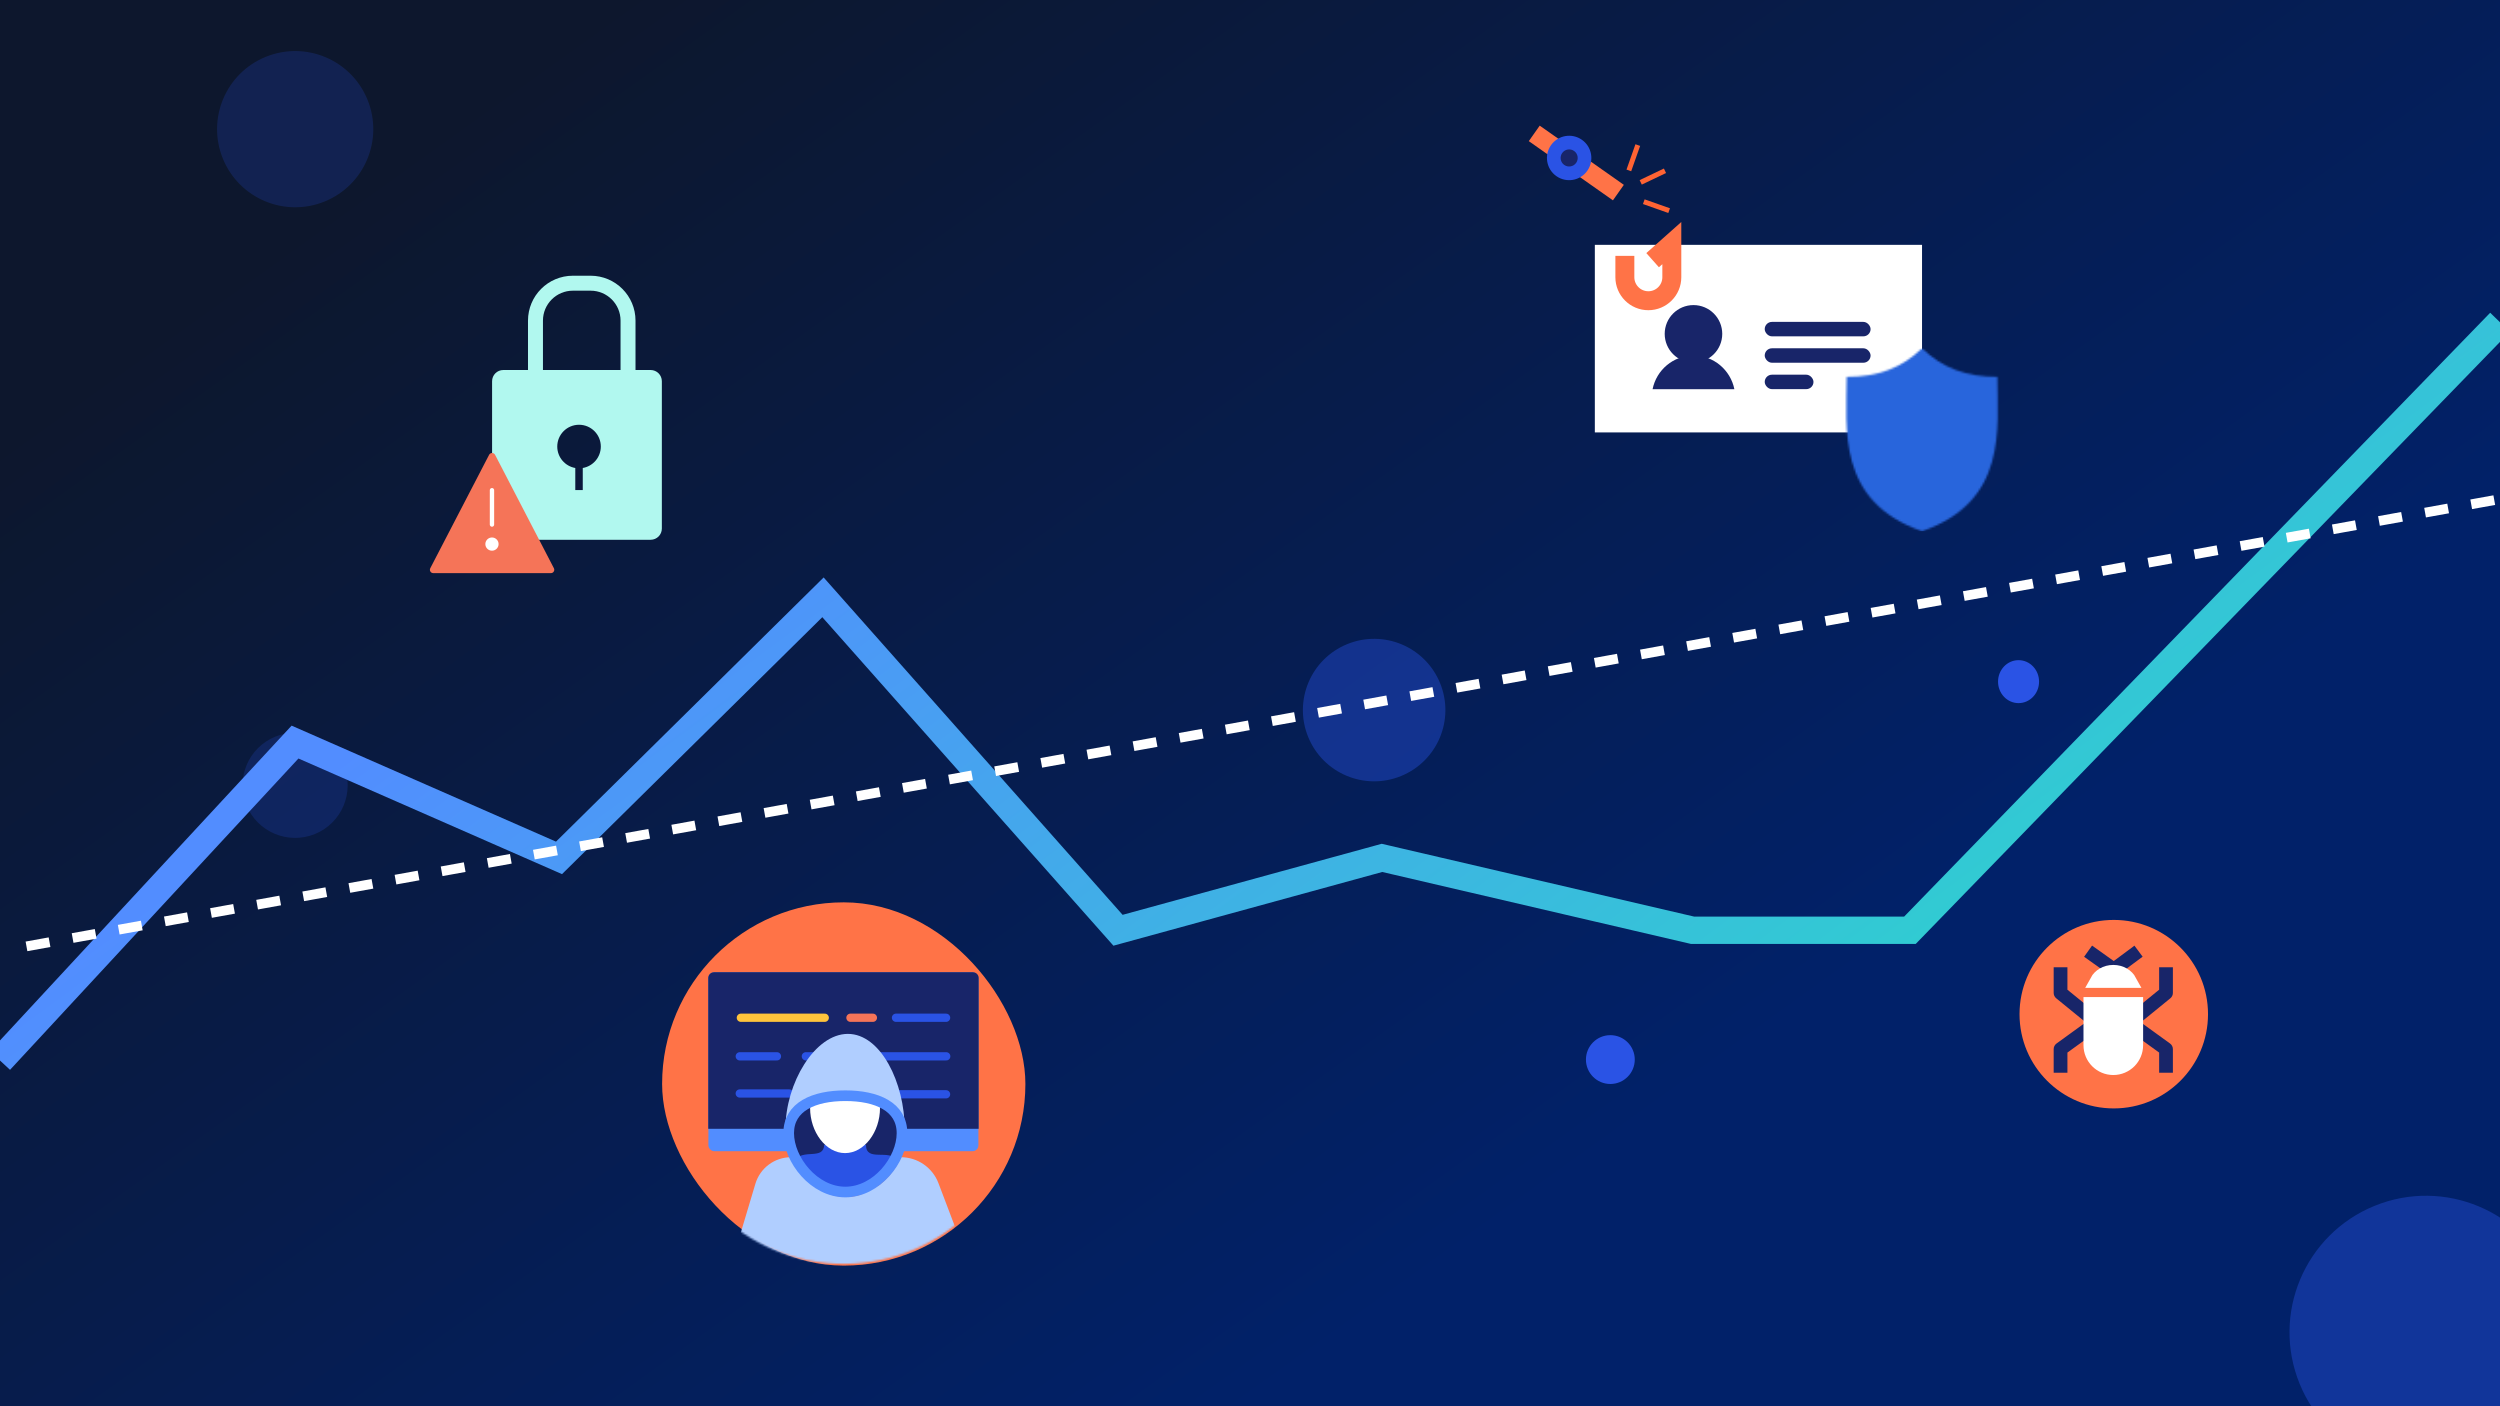 <svg width="1280" height="720" viewBox="0 0 1280 720" fill="none" xmlns="http://www.w3.org/2000/svg">
<g clip-path="url(#clip0_5722_25475)">
<rect width="1280" height="720" fill="#23334C"/>
<rect width="1280" height="720" fill="url(#paint0_linear_5722_25475)"/>
<circle opacity="0.2" cx="151.134" cy="66.134" r="39.981" transform="rotate(-22.226 151.134 66.134)" fill="#2A53E5"/>
<circle opacity="0.4" cx="1242.12" cy="682.117" r="69.878" transform="rotate(-22.226 1242.12 682.117)" fill="#2A53E5"/>
<ellipse cx="1033.5" cy="349" rx="10.5" ry="11" fill="#2A53E5"/>
<circle cx="824.5" cy="542.5" r="12.5" fill="#2A53E5"/>
<circle opacity="0.2" cx="151.092" cy="402.092" r="26.912" transform="rotate(-22.226 151.092 402.092)" fill="#2A53E5"/>
<circle opacity="0.4" cx="703.561" cy="363.561" r="36.474" transform="rotate(-22.226 703.561 363.561)" fill="#2A53E5"/>
<path d="M0 543L151.056 379.941L286.211 439.235L421.366 305.824L572.422 476.294L707.578 439.235L866.584 476.294H977.888L1280 165" stroke="url(#paint1_linear_5722_25475)" stroke-width="14"/>
<path d="M785.539 68.291L828.617 98.607" stroke="#FF7347" stroke-width="9.706"/>
<circle cx="11.364" cy="11.364" r="11.364" transform="matrix(-0.576 0.818 0.818 0.576 800.656 65.037)" fill="#2A53E5"/>
<circle cx="4.372" cy="4.372" r="4.372" transform="matrix(-0.576 0.818 0.818 0.576 802.352 74.779)" fill="#182569"/>
<rect x="816.555" y="125.359" width="167.525" height="96.038" fill="white"/>
<path d="M867.059 182.02C873.182 182.02 878.145 177.057 878.145 170.934C878.145 164.811 873.182 159.848 867.059 159.848C860.936 159.848 855.973 164.811 855.973 170.934C855.973 177.057 860.936 182.02 867.059 182.02Z" fill="#182569" stroke="#182569" stroke-width="7.293" stroke-linecap="round" stroke-linejoin="round"/>
<path d="M867.058 182.029C856.72 182.029 848.097 189.435 846.117 199.275H887.999C886.019 189.435 877.396 182.029 867.058 182.029Z" fill="#182569"/>
<rect x="903.543" y="191.844" width="24.955" height="7.391" rx="3.695" fill="#182569"/>
<rect x="903.539" y="164.812" width="54.199" height="7.391" rx="3.695" fill="#182569"/>
<rect x="903.539" y="178.326" width="54.199" height="7.391" rx="3.695" fill="#182569"/>
<path d="M846.136 133.206L855.973 124.463V141.949C855.973 148.589 850.59 153.971 843.951 153.971C837.311 153.971 831.929 148.589 831.929 141.949V131.02" stroke="#FF7347" stroke-width="9.706"/>
<path d="M841.619 103.264L854.598 107.848M838.549 74.278L833.966 87.256" stroke="#FF6333" stroke-width="2.549"/>
<path d="M840.047 93.37L852.465 87.434" stroke="#FF6333" stroke-width="2.549"/>
<mask id="mask0_5722_25475" style="mask-type:alpha" maskUnits="userSpaceOnUse" x="945" y="178" width="78" height="94">
<path d="M1022.66 192.959C1006.68 192.959 994.437 188.393 984.084 178.326C973.733 188.393 961.492 192.959 945.513 192.959C945.513 219.172 940.089 256.726 984.084 271.975C1028.08 256.726 1022.66 219.172 1022.66 192.959Z" fill="#2865DC"/>
</mask>
<g mask="url(#mask0_5722_25475)">
<rect x="931.766" y="178.326" width="104.623" height="93.649" fill="#2865DC"/>
</g>
<g filter="url(#filter0_b_5722_25475)">
<circle cx="1082.25" cy="519.255" r="48.255" transform="rotate(180 1082.25 519.255)" fill="#FF7347"/>
</g>
<path d="M274.164 209.112V164.154C274.164 153.575 282.739 145 293.317 145H302.397C312.975 145 321.551 153.575 321.551 164.154V200.968" stroke="#B1F8EF" stroke-width="7.661"/>
<path fill-rule="evenodd" clip-rule="evenodd" d="M333.121 189.445C336.295 189.445 338.867 192.018 338.867 195.191V270.619C338.867 273.793 336.295 276.366 333.121 276.366H257.693C254.52 276.366 251.947 273.793 251.947 270.619V195.191C251.947 192.018 254.52 189.445 257.693 189.445H333.121ZM307.615 228.625C307.615 222.467 302.623 217.475 296.465 217.475C290.307 217.475 285.315 222.467 285.315 228.625C285.315 234.129 289.302 238.701 294.546 239.611V250.927H298.377V239.612C303.624 238.705 307.615 234.131 307.615 228.625Z" fill="#B1F8EF"/>
<path d="M253.471 232.861C252.831 231.626 251.065 231.626 250.424 232.861L220.299 290.937C219.707 292.08 220.536 293.444 221.823 293.444H282.073C283.36 293.444 284.189 292.08 283.596 290.937L253.471 232.861Z" fill="#F57458"/>
<g filter="url(#filter1_b_5722_25475)">
<path d="M248.5 278.571C248.5 280.44 250.018 281.955 251.89 281.955C253.762 281.955 255.279 280.44 255.279 278.571C255.279 276.703 253.762 275.188 251.89 275.188C250.018 275.188 248.5 276.703 248.5 278.571Z" fill="white"/>
</g>
<path d="M251.891 250.975L251.891 268.571" stroke="white" stroke-width="2.222" stroke-linecap="round" stroke-linejoin="round"/>
<rect x="339" y="462" width="186" height="186" rx="93" fill="#FF7347"/>
<mask id="mask1_5722_25475" style="mask-type:alpha" maskUnits="userSpaceOnUse" x="339" y="462" width="186" height="186">
<circle cx="92.169" cy="92.169" r="92.169" transform="matrix(-1 0.008 0.008 1 523.338 462)" fill="#F7F8FD"/>
</mask>
<g mask="url(#mask1_5722_25475)">
<rect x="362.699" y="497.855" width="138.241" height="91.544" rx="2.96" fill="#528DFF"/>
<path d="M390.203 541.131H400.903L401.566 549.659H389.539L390.203 541.131Z" fill="#8DB8FF"/>
<g filter="url(#filter2_b_5722_25475)">
<rect x="408.01" y="607.43" width="47.159" height="4.161" rx="1.787" fill="#B0CEFF"/>
</g>
<path d="M362.617 500.741C362.617 499.106 363.942 497.781 365.577 497.781H498.118C499.753 497.781 501.078 499.106 501.078 500.741V577.943H362.617V500.741Z" fill="#182569"/>
<line x1="412.591" y1="540.837" x2="484.477" y2="540.837" stroke="#2A53E5" stroke-width="4.229" stroke-linecap="round" stroke-linejoin="round"/>
<line x1="378.763" y1="540.837" x2="397.791" y2="540.837" stroke="#2A53E5" stroke-width="4.229" stroke-linecap="round" stroke-linejoin="round"/>
<line x1="404.126" y1="559.864" x2="378.754" y2="559.864" stroke="#2A53E5" stroke-width="4.229" stroke-linecap="round" stroke-linejoin="round"/>
<line x1="428.546" y1="560.274" x2="417.046" y2="560.274" stroke="#2A53E5" stroke-width="4.229" stroke-linecap="round" stroke-linejoin="round"/>
<line x1="484.382" y1="560.274" x2="441.426" y2="560.274" stroke="#2A53E5" stroke-width="4.229" stroke-linecap="round" stroke-linejoin="round"/>
<line x1="2.114" y1="-2.114" x2="27.769" y2="-2.114" transform="matrix(1 0 0 -1 456.627 518.975)" stroke="#2A53E5" stroke-width="4.229" stroke-linecap="round" stroke-linejoin="round"/>
<line x1="2.114" y1="-2.114" x2="13.614" y2="-2.114" transform="matrix(1 0 0 -1 433.309 518.975)" stroke="#F57458" stroke-width="4.229" stroke-linecap="round" stroke-linejoin="round"/>
<line x1="2.114" y1="-2.114" x2="45.07" y2="-2.114" transform="matrix(1 0 0 -1 377.201 518.975)" stroke="#FFC43C" stroke-width="4.229" stroke-linecap="round" stroke-linejoin="round"/>
<path d="M490.549 632.274L480.479 605.765C477.445 597.776 469.788 592.494 461.243 592.494C456.816 603.157 445.897 612.845 433.13 612.845C420.363 612.845 409.444 603.157 405.017 592.494C396.593 592.494 389.169 598.025 386.757 606.096L372.68 653.213L405.017 661.953H461.243L490.549 632.274Z" fill="#B0CEFF"/>
<path d="M461.824 580.184C461.824 593.802 448.836 610.321 432.815 610.321C416.794 610.321 403.807 593.802 403.807 580.184C403.807 566.566 416.794 561.006 432.815 561.006C448.836 561.006 461.824 566.566 461.824 580.184Z" fill="#182569"/>
<path d="M406.892 594.161C411.067 587.945 421.625 594.161 421.998 586.182H443.383C443.383 595.214 455.336 587.945 459.512 594.161C456.368 600.022 446.873 609.948 433.202 609.948C416.113 609.948 412.154 601.528 406.892 594.161Z" fill="#2A53E5"/>
<path d="M432.666 590.388C442.547 590.388 450.557 579.491 450.557 567.383C450.557 558.428 443.15 546.188 432.666 546.188C422.183 546.188 414.775 559.448 414.775 567.383C414.775 579.491 422.785 590.388 432.666 590.388Z" fill="white"/>
<path d="M434.123 529.35C417.268 529.35 402.15 554.493 402.15 578.006V579.865C402.15 565.589 415.814 559.76 432.67 559.76C449.526 559.76 463.19 565.589 463.19 579.865V578.006C463.19 554.493 450.979 529.35 434.123 529.35Z" fill="#B0CEFF"/>
<path d="M461.824 580.184C461.824 593.802 448.836 610.321 432.815 610.321C416.794 610.321 403.807 593.802 403.807 580.184C403.807 566.566 416.794 561.006 432.815 561.006C448.836 561.006 461.824 566.566 461.824 580.184Z" stroke="#528DFF" stroke-width="5.45"/>
</g>
<path d="M1058.52 498.738L1058.52 495.223L1051.48 495.223L1051.48 498.738L1058.52 498.738ZM1055 508.395L1051.48 508.395C1051.48 509.452 1051.96 510.453 1052.78 511.121L1055 508.395ZM1066.87 522.6C1068.38 523.826 1070.59 523.6 1071.82 522.095C1073.04 520.59 1072.82 518.375 1071.31 517.149L1066.87 522.6ZM1051.48 498.738L1051.48 508.395L1058.52 508.395L1058.52 498.738L1051.48 498.738ZM1052.78 511.121L1066.87 522.6L1071.31 517.149L1057.22 505.67L1052.78 511.121Z" fill="#182569"/>
<path d="M1058.52 545.709L1058.52 549.224L1051.48 549.224L1051.48 545.709L1058.52 545.709ZM1055 537.125L1051.48 537.125C1051.48 535.998 1052.03 534.939 1052.94 534.278L1055 537.125ZM1067.03 524.074C1068.6 522.935 1070.8 523.287 1071.94 524.859C1073.08 526.432 1072.73 528.63 1071.15 529.768L1067.03 524.074ZM1051.48 545.709L1051.48 537.125L1058.52 537.125L1058.52 545.709L1051.48 545.709ZM1052.94 534.278L1067.03 524.074L1071.15 529.768L1057.06 539.972L1052.94 534.278Z" fill="#182569"/>
<path d="M1105.48 498.738L1105.48 495.223L1112.52 495.223L1112.52 498.738L1105.48 498.738ZM1109 508.395L1112.52 508.395C1112.52 509.452 1112.04 510.453 1111.22 511.121L1109 508.395ZM1097.13 522.6C1095.62 523.826 1093.41 523.6 1092.18 522.095C1090.96 520.59 1091.18 518.375 1092.69 517.149L1097.13 522.6ZM1112.52 498.738L1112.52 508.395L1105.48 508.395L1105.48 498.738L1112.52 498.738ZM1111.22 511.121L1097.13 522.6L1092.69 517.149L1106.78 505.67L1111.22 511.121Z" fill="#182569"/>
<path d="M1105.48 545.709L1105.48 549.224L1112.52 549.224L1112.52 545.709L1105.48 545.709ZM1109 537.125L1112.52 537.125C1112.52 535.998 1111.97 534.939 1111.06 534.278L1109 537.125ZM1096.97 524.074C1095.4 522.935 1093.2 523.287 1092.06 524.859C1090.92 526.432 1091.27 528.63 1092.85 529.768L1096.97 524.074ZM1112.52 545.709L1112.52 537.125L1105.48 537.125L1105.48 545.709L1112.52 545.709ZM1111.06 534.278L1096.97 524.074L1092.85 529.768L1106.94 539.972L1111.06 534.278Z" fill="#182569"/>
<path d="M1070.26 514.002L1093.76 514.002L1093.76 535.145C1093.76 541.635 1088.5 546.895 1082.01 546.895C1075.52 546.895 1070.26 541.635 1070.26 535.145L1070.26 514.002Z" fill="white" stroke="white" stroke-width="7.031"/>
<path d="M1069.1 487L1082.28 496.394L1094.93 487" stroke="#182569" stroke-width="7.031" stroke-linejoin="round"/>
<path d="M1090.5 502.274L1073.53 502.274C1074.99 499.583 1078.09 497.562 1082.01 497.562C1085.94 497.562 1089.04 499.583 1090.5 502.274Z" stroke="white" stroke-width="7.031"/>
<line x1="13.555" y1="484.54" x2="1296.56" y2="252.54" stroke="white" stroke-width="5" stroke-dasharray="12 12"/>
</g>
<defs>
<filter id="filter0_b_5722_25475" x="1031.25" y="468.252" width="102.004" height="102.006" filterUnits="userSpaceOnUse" color-interpolation-filters="sRGB">
<feFlood flood-opacity="0" result="BackgroundImageFix"/>
<feGaussianBlur in="BackgroundImageFix" stdDeviation="1.374"/>
<feComposite in2="SourceAlpha" operator="in" result="effect1_backgroundBlur_5722_25475"/>
<feBlend mode="normal" in="SourceGraphic" in2="effect1_backgroundBlur_5722_25475" result="shape"/>
</filter>
<filter id="filter1_b_5722_25475" x="247.586" y="274.273" width="8.607" height="8.596" filterUnits="userSpaceOnUse" color-interpolation-filters="sRGB">
<feFlood flood-opacity="0" result="BackgroundImageFix"/>
<feGaussianBlur in="BackgroundImageFix" stdDeviation="0.457"/>
<feComposite in2="SourceAlpha" operator="in" result="effect1_backgroundBlur_5722_25475"/>
<feBlend mode="normal" in="SourceGraphic" in2="effect1_backgroundBlur_5722_25475" result="shape"/>
</filter>
<filter id="filter2_b_5722_25475" x="406.223" y="605.642" width="50.734" height="7.735" filterUnits="userSpaceOnUse" color-interpolation-filters="sRGB">
<feFlood flood-opacity="0" result="BackgroundImageFix"/>
<feGaussianBlur in="BackgroundImageFix" stdDeviation="0.894"/>
<feComposite in2="SourceAlpha" operator="in" result="effect1_backgroundBlur_5722_25475"/>
<feBlend mode="normal" in="SourceGraphic" in2="effect1_backgroundBlur_5722_25475" result="shape"/>
</filter>
<linearGradient id="paint0_linear_5722_25475" x1="190" y1="92" x2="640" y2="720" gradientUnits="userSpaceOnUse">
<stop stop-color="#0D172D"/>
<stop offset="1" stop-color="#012169"/>
</linearGradient>
<linearGradient id="paint1_linear_5722_25475" x1="355.908" y1="254.171" x2="776.581" y2="823.787" gradientUnits="userSpaceOnUse">
<stop stop-color="#528DFF"/>
<stop offset="1" stop-color="#28DCC6"/>
</linearGradient>
<clipPath id="clip0_5722_25475">
<rect width="1280" height="720" fill="white"/>
</clipPath>
</defs>
</svg>
